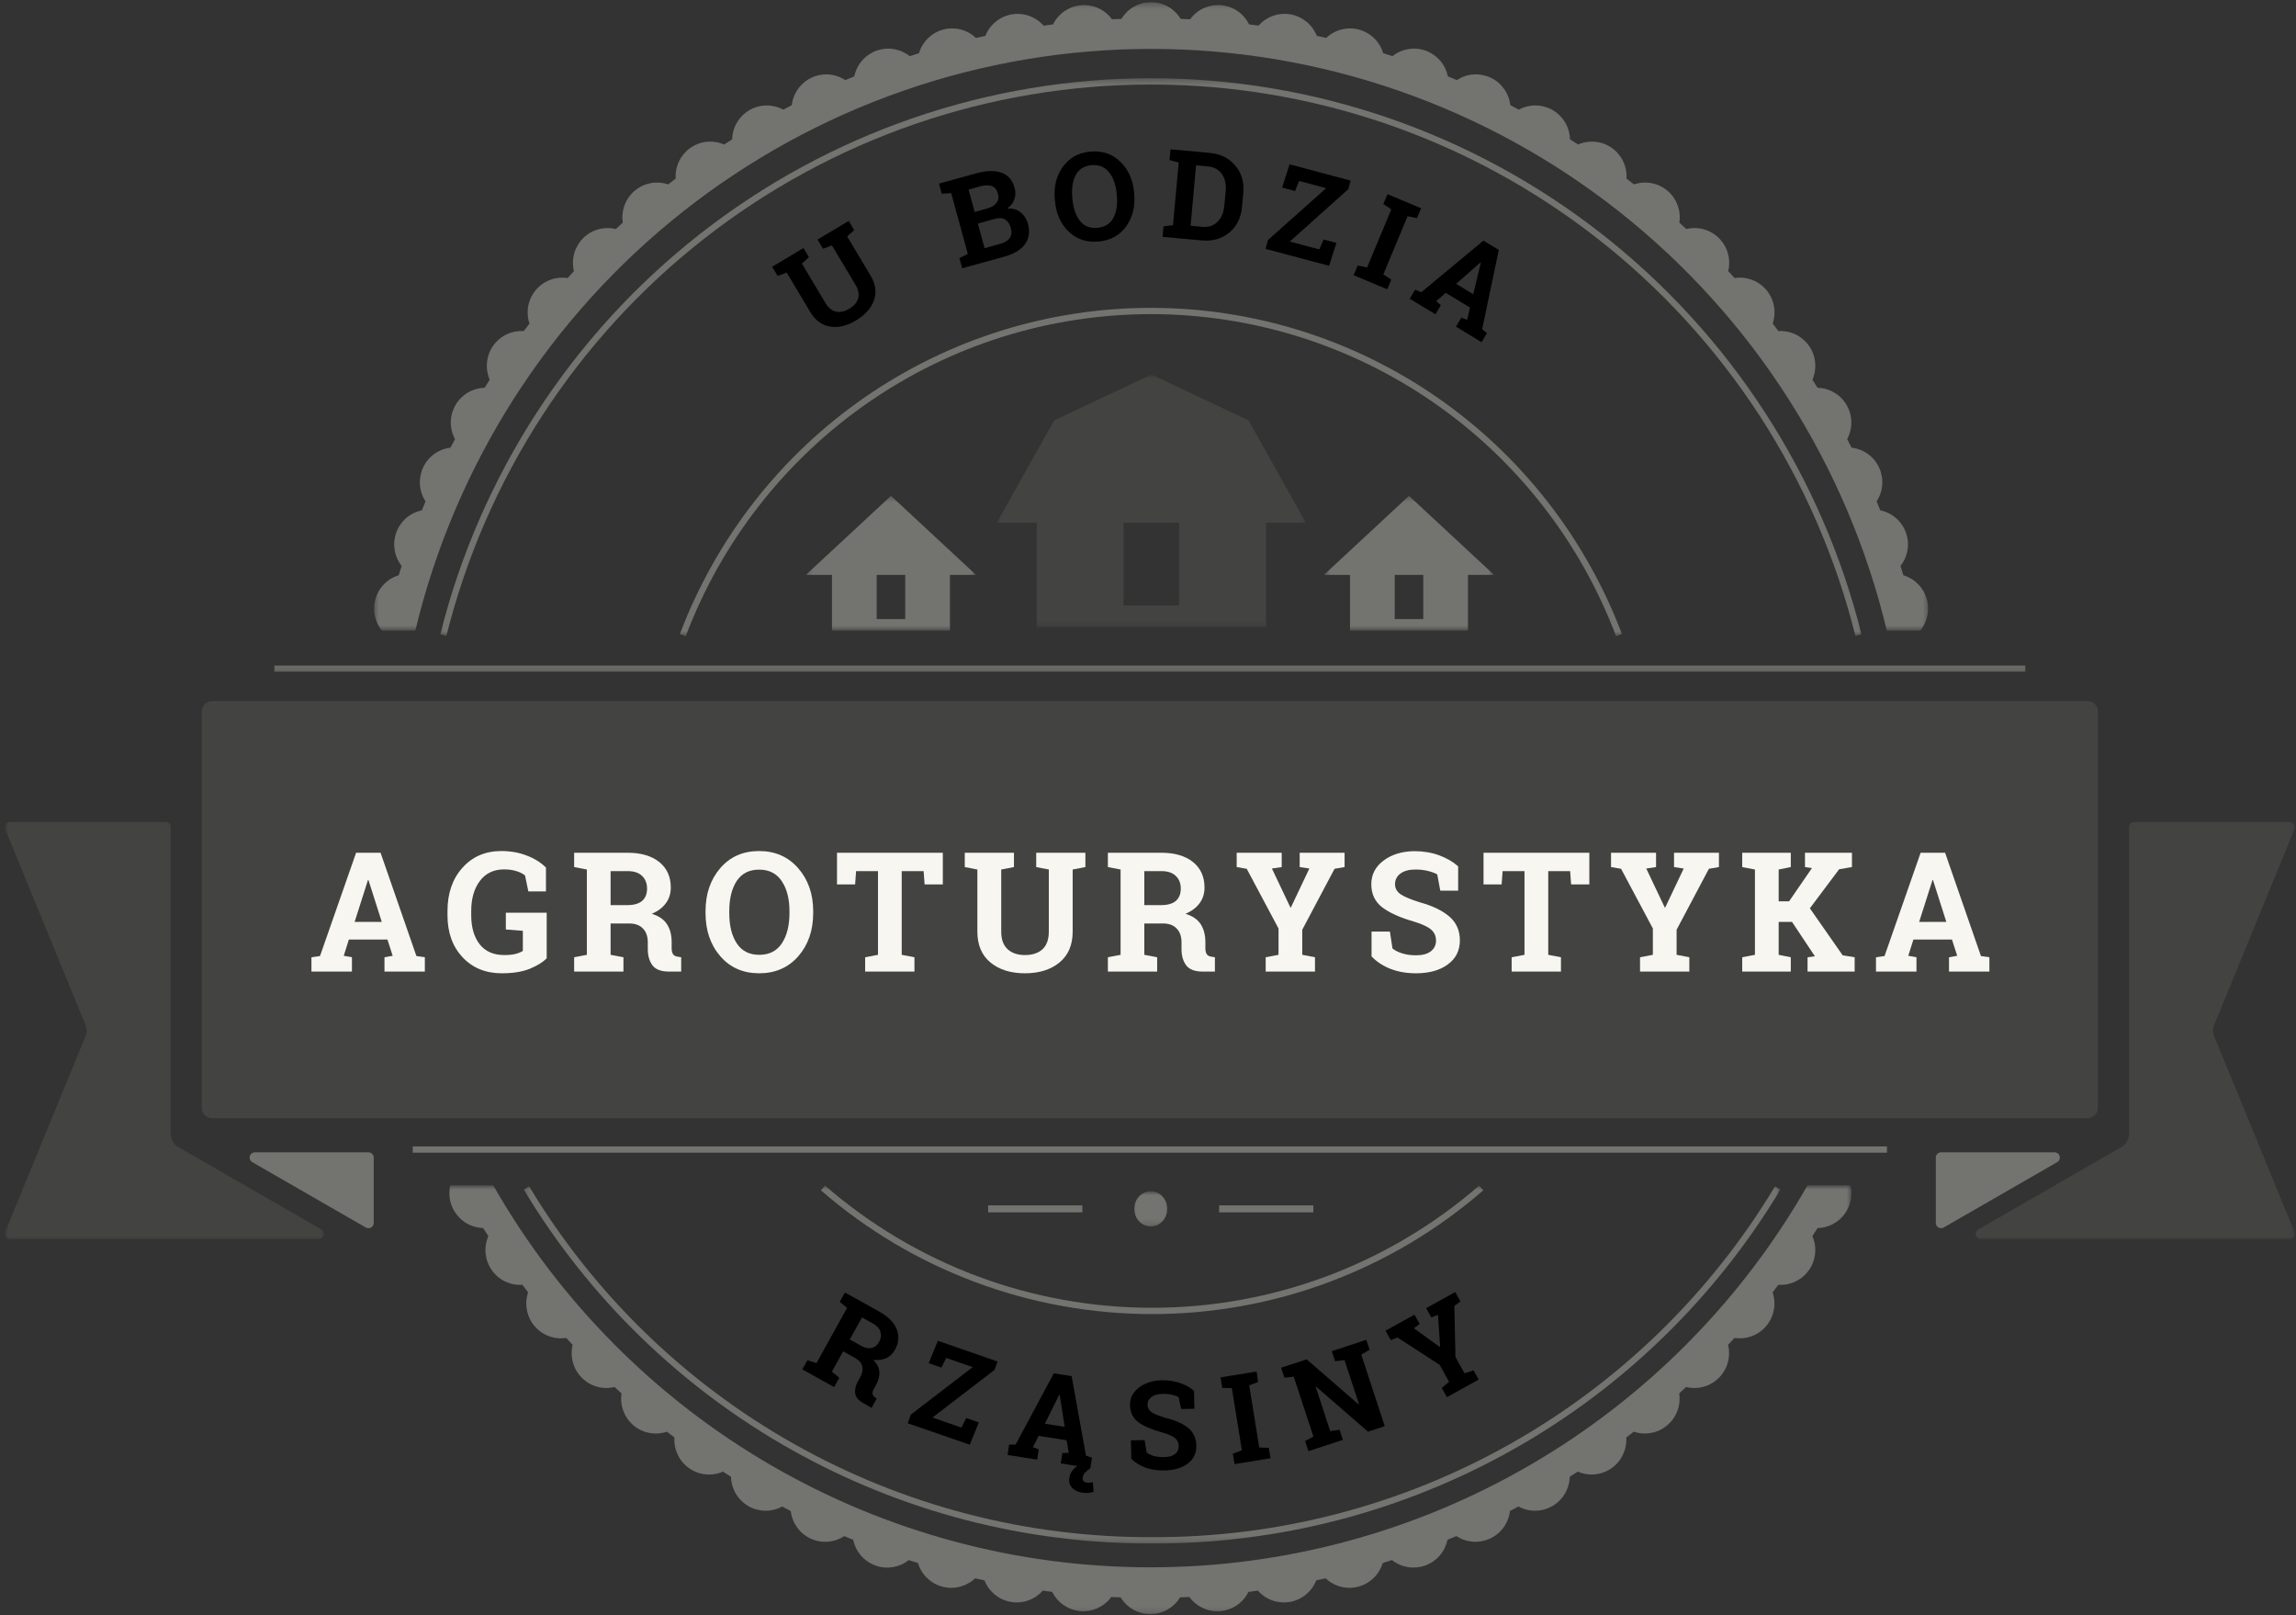 <svg width="391" height="275" viewBox="0 0 391 275" fill="none" xmlns="http://www.w3.org/2000/svg">
<rect x="0" y="0" width="391" height="275" fill="#333333" stroke="none"/>
<g clip-path="url(#clip0_254_228)">
<path fill-rule="evenodd" clip-rule="evenodd" d="M36.125 190.375C35.891 190.375 35.667 190.328 35.448 190.24C35.234 190.151 35.042 190.026 34.875 189.859C34.714 189.693 34.583 189.505 34.495 189.287C34.406 189.073 34.359 188.849 34.359 188.615V121.13C34.359 120.896 34.406 120.672 34.495 120.453C34.583 120.24 34.714 120.047 34.875 119.885C35.042 119.719 35.234 119.589 35.448 119.5C35.667 119.411 35.891 119.365 36.125 119.365H355.5C355.734 119.365 355.958 119.411 356.177 119.5C356.391 119.594 356.583 119.719 356.75 119.885C356.911 120.047 357.042 120.24 357.13 120.453C357.219 120.672 357.266 120.896 357.266 121.13V188.615C357.266 188.849 357.219 189.073 357.13 189.287C357.042 189.505 356.911 189.693 356.75 189.859C356.583 190.021 356.391 190.151 356.177 190.24C355.958 190.328 355.734 190.375 355.5 190.375H36.125Z" fill="#434341"/>
<mask id="mask0_254_228" style="mask-type:luminance" maskUnits="userSpaceOnUse" x="46" y="113" width="300" height="2">
<path d="M46 113.125H346V114.667H46V113.125Z" fill="white"/>
</mask>
<g mask="url(#mask0_254_228)">
<path d="M46.729 113.292H344.896V114.354H46.729V113.292Z" fill="#737370"/>
</g>
<path d="M70.286 195.177H321.344V196.24H70.286V195.177Z" fill="#737370"/>
<mask id="mask1_254_228" style="mask-type:luminance" maskUnits="userSpaceOnUse" x="335" y="138" width="56" height="74">
<path d="M335.333 138.667H390.813V211.125H335.333V138.667Z" fill="white"/>
</mask>
<g mask="url(#mask1_254_228)">
<path fill-rule="evenodd" clip-rule="evenodd" d="M361.01 195.427L336.901 209.312C336.729 209.411 336.604 209.552 336.526 209.74C336.453 209.922 336.438 210.109 336.49 210.302C336.542 210.495 336.646 210.651 336.807 210.776C336.964 210.896 337.141 210.958 337.344 210.958H389.927C390.073 210.958 390.214 210.922 390.344 210.854C390.474 210.781 390.578 210.687 390.661 210.568C390.745 210.443 390.792 210.312 390.807 210.161C390.823 210.016 390.802 209.875 390.745 209.74L377.083 176.453C376.807 175.786 376.807 175.12 377.083 174.453L390.745 141.167C390.802 141.026 390.823 140.885 390.807 140.74C390.792 140.594 390.745 140.458 390.661 140.339C390.578 140.219 390.474 140.12 390.344 140.052C390.214 139.984 390.078 139.948 389.927 139.948H363.443C363.203 139.948 362.995 140.036 362.823 140.208C362.651 140.38 362.563 140.589 362.563 140.828V193.021C362.563 193.536 362.422 194.016 362.141 194.453C361.859 194.885 361.484 195.214 361.01 195.427Z" fill="#434341"/>
</g>
<mask id="mask2_254_228" style="mask-type:luminance" maskUnits="userSpaceOnUse" x="0" y="138" width="56" height="74">
<path d="M0.812 138.667H55.333V211.125H0.812V138.667Z" fill="white"/>
</mask>
<g mask="url(#mask2_254_228)">
<path fill-rule="evenodd" clip-rule="evenodd" d="M28.182 139.948H1.698C1.385 139.943 1.141 140.073 0.969 140.339C0.786 140.599 0.76 140.875 0.885 141.167L14.547 174.453C14.823 175.12 14.823 175.786 14.547 176.453L0.88 209.74C0.76 210.031 0.786 210.307 0.964 210.562C1.135 210.828 1.38 210.958 1.698 210.958H54.286C54.484 210.958 54.667 210.896 54.823 210.776C54.984 210.651 55.089 210.495 55.141 210.302C55.193 210.109 55.177 209.922 55.104 209.74C55.026 209.552 54.901 209.411 54.729 209.312L30.615 195.427C30.141 195.208 29.766 194.885 29.484 194.448C29.208 194.016 29.068 193.536 29.068 193.021V140.828C29.068 140.589 28.979 140.38 28.807 140.208C28.635 140.036 28.427 139.948 28.182 139.948Z" fill="#434341"/>
</g>
<path fill-rule="evenodd" clip-rule="evenodd" d="M331.005 208.979L350.333 197.854C350.51 197.75 350.635 197.609 350.714 197.422C350.792 197.234 350.802 197.042 350.75 196.844C350.698 196.651 350.594 196.49 350.432 196.365C350.271 196.245 350.089 196.182 349.885 196.182H330.557C330.313 196.182 330.099 196.271 329.927 196.443C329.75 196.62 329.661 196.828 329.661 197.078V208.208C329.661 208.365 329.703 208.516 329.781 208.651C329.865 208.792 329.974 208.901 330.109 208.979C330.25 209.063 330.401 209.099 330.557 209.099C330.719 209.099 330.87 209.063 331.005 208.979ZM42.964 197.854L62.297 208.984C62.432 209.063 62.583 209.104 62.745 209.104C62.901 209.104 63.052 209.063 63.193 208.984C63.328 208.906 63.438 208.797 63.521 208.656C63.599 208.516 63.641 208.37 63.641 208.208V197.078C63.641 196.828 63.552 196.62 63.375 196.443C63.203 196.271 62.99 196.182 62.745 196.182H43.411C43.208 196.182 43.026 196.245 42.865 196.37C42.703 196.49 42.599 196.651 42.547 196.844C42.495 197.042 42.505 197.234 42.583 197.422C42.661 197.609 42.786 197.75 42.964 197.854Z" fill="#737370"/>
<mask id="mask3_254_228" style="mask-type:luminance" maskUnits="userSpaceOnUse" x="63" y="0" width="266" height="108">
<path d="M63.521 0.359H328.521V107.359H63.521V0.359Z" fill="white"/>
</mask>
<g mask="url(#mask3_254_228)">
<path fill-rule="evenodd" clip-rule="evenodd" d="M327.01 107.359C327.318 106.984 327.573 106.573 327.781 106.135C327.99 105.693 328.141 105.234 328.234 104.755C328.328 104.276 328.365 103.797 328.339 103.307C328.318 102.823 328.234 102.344 328.089 101.88C327.948 101.412 327.755 100.969 327.5 100.552C327.25 100.135 326.953 99.755 326.609 99.412C326.266 99.068 325.885 98.771 325.469 98.521C325.052 98.271 324.609 98.073 324.141 97.932C323.979 97.406 323.813 96.88 323.646 96.354C323.958 95.958 324.214 95.531 324.417 95.068C324.62 94.604 324.766 94.125 324.844 93.625C324.927 93.125 324.943 92.625 324.896 92.12C324.849 91.62 324.734 91.13 324.563 90.656C324.391 90.177 324.161 89.734 323.875 89.318C323.589 88.901 323.255 88.526 322.875 88.198C322.495 87.87 322.078 87.589 321.625 87.37C321.172 87.146 320.698 86.984 320.203 86.88C320 86.37 319.792 85.854 319.583 85.349C319.859 84.927 320.078 84.474 320.24 83.995C320.401 83.521 320.5 83.026 320.536 82.526C320.573 82.021 320.547 81.521 320.453 81.021C320.359 80.526 320.208 80.047 319.995 79.594C319.781 79.135 319.516 78.708 319.193 78.323C318.875 77.932 318.51 77.589 318.099 77.297C317.693 77 317.255 76.76 316.781 76.578C316.313 76.396 315.828 76.276 315.328 76.219C315.078 75.729 314.818 75.245 314.563 74.76C314.682 74.542 314.786 74.312 314.88 74.078C314.969 73.839 315.047 73.599 315.104 73.354C315.167 73.109 315.208 72.865 315.24 72.609C315.266 72.359 315.281 72.109 315.276 71.859C315.271 71.604 315.255 71.354 315.219 71.104C315.182 70.854 315.13 70.609 315.063 70.365C314.995 70.12 314.917 69.885 314.818 69.651C314.719 69.417 314.609 69.193 314.484 68.974C314.359 68.755 314.219 68.547 314.063 68.344C313.911 68.146 313.75 67.953 313.573 67.776C313.396 67.599 313.208 67.427 313.01 67.276C312.813 67.12 312.604 66.974 312.385 66.849C312.172 66.719 311.948 66.604 311.719 66.505C311.484 66.401 311.25 66.318 311.01 66.25C310.766 66.177 310.521 66.125 310.271 66.089C310.026 66.047 309.776 66.026 309.521 66.021C309.234 65.557 308.948 65.099 308.651 64.646C308.75 64.412 308.839 64.177 308.906 63.932C308.979 63.688 309.031 63.443 309.073 63.193C309.109 62.943 309.13 62.693 309.141 62.438C309.146 62.188 309.135 61.932 309.109 61.682C309.089 61.432 309.047 61.182 308.99 60.938C308.932 60.693 308.859 60.448 308.771 60.214C308.682 59.974 308.578 59.745 308.464 59.521C308.344 59.297 308.214 59.083 308.068 58.875C307.927 58.667 307.766 58.474 307.599 58.286C307.427 58.099 307.245 57.922 307.057 57.761C306.865 57.599 306.661 57.448 306.448 57.307C306.24 57.172 306.021 57.047 305.792 56.938C305.563 56.828 305.333 56.734 305.094 56.656C304.854 56.578 304.609 56.511 304.365 56.464C304.115 56.417 303.865 56.386 303.615 56.37C303.365 56.349 303.109 56.349 302.859 56.37C302.536 55.938 302.208 55.511 301.88 55.083C301.964 54.844 302.026 54.604 302.078 54.354C302.125 54.104 302.161 53.854 302.177 53.604C302.198 53.349 302.198 53.099 302.182 52.844C302.167 52.594 302.135 52.344 302.089 52.094C302.042 51.844 301.984 51.599 301.906 51.359C301.828 51.12 301.734 50.88 301.625 50.651C301.516 50.427 301.396 50.203 301.26 49.99C301.12 49.776 300.974 49.573 300.813 49.38C300.646 49.188 300.474 49.005 300.286 48.833C300.104 48.661 299.906 48.5 299.703 48.354C299.495 48.208 299.281 48.078 299.057 47.958C298.833 47.839 298.604 47.734 298.37 47.646C298.135 47.557 297.891 47.484 297.646 47.427C297.401 47.37 297.151 47.323 296.901 47.297C296.651 47.271 296.401 47.266 296.146 47.271C295.896 47.276 295.641 47.297 295.396 47.339C295.036 46.938 294.667 46.547 294.307 46.156C294.365 45.906 294.411 45.661 294.438 45.406C294.469 45.156 294.479 44.901 294.474 44.651C294.469 44.396 294.448 44.146 294.411 43.896C294.375 43.641 294.323 43.396 294.255 43.151C294.188 42.906 294.104 42.667 294.005 42.438C293.906 42.203 293.797 41.974 293.667 41.755C293.542 41.536 293.401 41.328 293.245 41.13C293.089 40.927 292.922 40.74 292.745 40.557C292.568 40.38 292.38 40.214 292.177 40.057C291.979 39.901 291.771 39.761 291.552 39.636C291.333 39.505 291.109 39.391 290.875 39.292C290.641 39.193 290.406 39.109 290.161 39.042C289.917 38.974 289.672 38.922 289.422 38.886C289.172 38.849 288.922 38.828 288.667 38.823C288.417 38.818 288.161 38.833 287.911 38.859C287.661 38.891 287.411 38.932 287.167 38.995C286.776 38.63 286.385 38.261 285.99 37.901C286.026 37.651 286.052 37.401 286.057 37.146C286.063 36.891 286.052 36.641 286.026 36.391C286 36.136 285.958 35.886 285.901 35.641C285.844 35.396 285.771 35.151 285.682 34.917C285.594 34.677 285.49 34.448 285.37 34.224C285.25 34 285.12 33.786 284.974 33.578C284.828 33.37 284.672 33.177 284.5 32.99C284.328 32.802 284.146 32.63 283.953 32.464C283.76 32.302 283.557 32.151 283.344 32.016C283.13 31.88 282.911 31.755 282.682 31.651C282.453 31.542 282.219 31.448 281.979 31.37C281.74 31.292 281.495 31.229 281.25 31.182C281 31.136 280.75 31.104 280.5 31.089C280.245 31.073 279.995 31.078 279.745 31.094C279.49 31.115 279.24 31.146 278.995 31.198C278.745 31.245 278.505 31.312 278.266 31.391C277.839 31.062 277.417 30.734 276.984 30.412C277.005 30.156 277.005 29.906 276.984 29.651C276.969 29.401 276.938 29.151 276.891 28.901C276.844 28.656 276.781 28.412 276.698 28.172C276.62 27.932 276.526 27.698 276.417 27.469C276.307 27.24 276.188 27.021 276.047 26.807C275.911 26.599 275.76 26.396 275.599 26.203C275.438 26.011 275.26 25.828 275.073 25.656C274.891 25.49 274.693 25.328 274.484 25.182C274.281 25.037 274.068 24.906 273.844 24.792C273.62 24.672 273.391 24.568 273.156 24.479C272.917 24.391 272.677 24.318 272.432 24.261C272.188 24.203 271.938 24.167 271.688 24.141C271.438 24.115 271.188 24.104 270.932 24.109C270.682 24.12 270.432 24.141 270.182 24.177C269.932 24.219 269.688 24.271 269.448 24.344C269.203 24.412 268.969 24.5 268.74 24.599C268.281 24.307 267.823 24.016 267.37 23.724C267.359 23.474 267.339 23.224 267.302 22.974C267.26 22.724 267.208 22.479 267.141 22.234C267.068 21.995 266.984 21.755 266.885 21.526C266.786 21.292 266.672 21.068 266.542 20.854C266.411 20.636 266.271 20.427 266.115 20.229C265.964 20.031 265.797 19.844 265.615 19.662C265.438 19.484 265.245 19.323 265.047 19.167C264.849 19.016 264.641 18.875 264.422 18.75C264.203 18.625 263.979 18.511 263.745 18.412C263.516 18.318 263.276 18.234 263.036 18.167C262.792 18.099 262.547 18.047 262.297 18.011C262.047 17.974 261.797 17.958 261.547 17.953C261.297 17.948 261.042 17.964 260.797 17.99C260.547 18.021 260.297 18.062 260.052 18.125C259.807 18.182 259.568 18.261 259.333 18.349C259.099 18.443 258.87 18.547 258.651 18.667C258.167 18.412 257.688 18.151 257.203 17.901C257.146 17.401 257.026 16.912 256.844 16.443C256.661 15.974 256.422 15.531 256.13 15.12C255.833 14.714 255.495 14.344 255.104 14.021C254.719 13.698 254.297 13.432 253.839 13.219C253.38 13.005 252.906 12.854 252.411 12.761C251.917 12.667 251.417 12.641 250.917 12.677C250.411 12.714 249.922 12.812 249.448 12.974C248.969 13.136 248.521 13.359 248.099 13.636C247.594 13.422 247.083 13.219 246.573 13.011C246.469 12.516 246.307 12.037 246.089 11.583C245.865 11.13 245.589 10.714 245.26 10.333C244.927 9.948 244.557 9.615 244.141 9.328C243.729 9.037 243.286 8.807 242.813 8.635C242.339 8.464 241.849 8.354 241.349 8.307C240.844 8.255 240.349 8.276 239.849 8.354C239.354 8.438 238.875 8.578 238.411 8.781C237.948 8.984 237.521 9.245 237.125 9.557C236.604 9.391 236.078 9.219 235.557 9.057C235.411 8.573 235.208 8.115 234.948 7.682C234.682 7.25 234.375 6.859 234.01 6.51C233.651 6.156 233.25 5.854 232.813 5.604C232.375 5.359 231.911 5.167 231.427 5.037C230.938 4.906 230.443 4.839 229.938 4.839C229.438 4.833 228.938 4.896 228.453 5.016C227.964 5.141 227.5 5.328 227.057 5.573C226.615 5.813 226.214 6.109 225.844 6.458C225.313 6.339 224.776 6.219 224.245 6.104C224.151 5.87 224.047 5.641 223.922 5.422C223.802 5.203 223.667 4.99 223.521 4.787C223.37 4.583 223.208 4.385 223.036 4.203C222.865 4.021 222.677 3.849 222.484 3.693C222.286 3.531 222.083 3.385 221.87 3.25C221.656 3.12 221.432 3 221.203 2.896C220.974 2.787 220.74 2.698 220.5 2.625C220.26 2.552 220.016 2.49 219.771 2.448C219.521 2.401 219.271 2.375 219.021 2.365C218.771 2.354 218.516 2.359 218.266 2.38C218.016 2.401 217.766 2.438 217.521 2.49C217.276 2.542 217.031 2.609 216.797 2.693C216.557 2.776 216.328 2.875 216.104 2.99C215.875 3.104 215.661 3.229 215.453 3.37C215.245 3.51 215.042 3.667 214.854 3.833C214.667 4 214.49 4.177 214.323 4.365C213.786 4.292 213.255 4.219 212.714 4.151C212.604 3.927 212.474 3.708 212.339 3.495C212.198 3.287 212.042 3.083 211.88 2.896C211.714 2.703 211.536 2.526 211.349 2.354C211.156 2.188 210.958 2.031 210.75 1.891C210.542 1.75 210.328 1.62 210.104 1.505C209.875 1.391 209.646 1.292 209.406 1.208C209.172 1.12 208.927 1.052 208.682 1C208.438 0.943 208.188 0.906 207.938 0.885C207.682 0.865 207.432 0.859 207.182 0.87C206.927 0.88 206.677 0.906 206.432 0.948C206.182 0.99 205.938 1.047 205.698 1.125C205.453 1.198 205.219 1.286 204.99 1.391C204.76 1.495 204.536 1.615 204.323 1.75C204.109 1.88 203.906 2.026 203.708 2.188C203.516 2.349 203.328 2.516 203.156 2.703C202.979 2.885 202.818 3.078 202.672 3.281C202.135 3.255 201.599 3.24 201.068 3.219C200.938 3.005 200.792 2.797 200.635 2.599C200.474 2.401 200.307 2.214 200.125 2.037C199.943 1.859 199.75 1.693 199.552 1.542C199.349 1.391 199.135 1.25 198.917 1.13C198.698 1.005 198.469 0.896 198.234 0.797C198 0.703 197.76 0.625 197.516 0.557C197.271 0.495 197.026 0.448 196.771 0.411C196.521 0.38 196.271 0.365 196.021 0.365C195.766 0.365 195.516 0.38 195.266 0.411C195.01 0.448 194.766 0.495 194.521 0.557C194.276 0.625 194.036 0.703 193.802 0.797C193.568 0.896 193.344 1.005 193.12 1.13C192.901 1.25 192.688 1.391 192.49 1.542C192.286 1.693 192.094 1.859 191.911 2.037C191.729 2.214 191.563 2.401 191.401 2.599C191.245 2.797 191.099 3.005 190.969 3.219C190.438 3.24 189.901 3.255 189.37 3.281C189.219 3.078 189.057 2.885 188.88 2.703C188.708 2.521 188.526 2.349 188.328 2.188C188.13 2.031 187.927 1.88 187.714 1.75C187.5 1.615 187.276 1.5 187.047 1.396C186.818 1.292 186.583 1.198 186.344 1.125C186.099 1.052 185.854 0.995 185.609 0.953C185.359 0.906 185.109 0.88 184.859 0.87C184.604 0.859 184.354 0.865 184.104 0.885C183.849 0.911 183.604 0.948 183.354 1C183.109 1.057 182.87 1.125 182.63 1.208C182.396 1.292 182.161 1.396 181.938 1.51C181.714 1.625 181.495 1.75 181.286 1.896C181.078 2.037 180.88 2.193 180.693 2.359C180.505 2.526 180.328 2.708 180.161 2.896C179.995 3.089 179.844 3.287 179.703 3.5C179.563 3.708 179.438 3.927 179.328 4.156C178.786 4.219 178.255 4.297 177.719 4.37C177.552 4.177 177.375 4 177.188 3.833C177 3.667 176.797 3.516 176.589 3.375C176.38 3.234 176.167 3.104 175.943 2.995C175.714 2.88 175.484 2.781 175.25 2.698C175.01 2.615 174.771 2.547 174.521 2.495C174.276 2.438 174.031 2.401 173.776 2.38C173.526 2.359 173.276 2.359 173.026 2.37C172.776 2.38 172.526 2.406 172.276 2.453C172.031 2.495 171.786 2.552 171.547 2.63C171.307 2.703 171.073 2.792 170.844 2.896C170.615 3 170.391 3.12 170.177 3.255C169.964 3.385 169.76 3.531 169.568 3.693C169.37 3.854 169.188 4.026 169.016 4.208C168.839 4.391 168.677 4.583 168.531 4.787C168.38 4.99 168.25 5.203 168.125 5.422C168.005 5.646 167.896 5.87 167.807 6.109C167.271 6.224 166.734 6.333 166.203 6.458C165.833 6.109 165.432 5.813 164.99 5.568C164.547 5.328 164.083 5.141 163.599 5.016C163.109 4.891 162.615 4.833 162.109 4.833C161.604 4.839 161.109 4.906 160.625 5.037C160.135 5.167 159.672 5.354 159.234 5.604C158.797 5.854 158.396 6.156 158.036 6.51C157.677 6.859 157.365 7.255 157.104 7.682C156.839 8.115 156.641 8.573 156.495 9.057C155.969 9.224 155.448 9.396 154.922 9.563C154.526 9.245 154.099 8.99 153.635 8.781C153.177 8.578 152.698 8.438 152.198 8.354C151.703 8.276 151.203 8.26 150.703 8.307C150.198 8.354 149.714 8.464 149.24 8.635C148.766 8.807 148.323 9.042 147.906 9.328C147.49 9.615 147.12 9.948 146.792 10.333C146.458 10.714 146.182 11.13 145.964 11.589C145.74 12.042 145.578 12.516 145.479 13.011C144.969 13.219 144.453 13.427 143.948 13.636C143.526 13.359 143.078 13.141 142.599 12.974C142.125 12.812 141.635 12.714 141.13 12.677C140.63 12.641 140.13 12.672 139.635 12.761C139.141 12.854 138.667 13.005 138.208 13.219C137.75 13.432 137.328 13.703 136.943 14.026C136.552 14.349 136.214 14.714 135.917 15.125C135.625 15.531 135.385 15.974 135.203 16.443C135.021 16.917 134.901 17.401 134.844 17.906C134.359 18.156 133.88 18.417 133.396 18.672C133.177 18.552 132.948 18.443 132.714 18.354C132.479 18.261 132.24 18.188 131.995 18.125C131.75 18.068 131.5 18.021 131.25 17.99C131 17.964 130.75 17.948 130.5 17.953C130.25 17.958 130 17.974 129.75 18.011C129.5 18.047 129.255 18.099 129.01 18.167C128.771 18.234 128.531 18.312 128.302 18.412C128.068 18.511 127.844 18.62 127.625 18.75C127.406 18.875 127.198 19.016 127 19.167C126.797 19.323 126.609 19.484 126.432 19.662C126.25 19.844 126.083 20.031 125.927 20.229C125.776 20.427 125.63 20.636 125.505 20.854C125.375 21.068 125.26 21.292 125.161 21.526C125.062 21.755 124.979 21.995 124.906 22.24C124.839 22.479 124.786 22.724 124.745 22.974C124.708 23.224 124.687 23.474 124.682 23.729C124.224 24.016 123.766 24.312 123.307 24.604C123.078 24.5 122.844 24.417 122.599 24.344C122.359 24.276 122.115 24.219 121.865 24.182C121.615 24.141 121.365 24.12 121.115 24.109C120.859 24.104 120.609 24.115 120.359 24.141C120.109 24.162 119.859 24.203 119.615 24.261C119.37 24.318 119.13 24.391 118.891 24.479C118.656 24.568 118.427 24.672 118.203 24.787C117.979 24.906 117.766 25.037 117.557 25.182C117.354 25.328 117.156 25.484 116.969 25.656C116.786 25.828 116.609 26.011 116.448 26.203C116.286 26.396 116.135 26.599 115.995 26.807C115.859 27.021 115.74 27.24 115.63 27.469C115.521 27.698 115.427 27.932 115.349 28.172C115.266 28.412 115.203 28.656 115.156 28.906C115.109 29.151 115.078 29.401 115.062 29.656C115.047 29.906 115.047 30.162 115.062 30.412C114.635 30.74 114.208 31.062 113.781 31.396C113.542 31.312 113.302 31.245 113.052 31.198C112.807 31.146 112.557 31.115 112.302 31.094C112.052 31.078 111.802 31.078 111.547 31.089C111.297 31.104 111.047 31.136 110.797 31.182C110.552 31.229 110.307 31.292 110.068 31.37C109.828 31.448 109.594 31.542 109.365 31.651C109.135 31.761 108.917 31.88 108.703 32.016C108.49 32.156 108.286 32.302 108.094 32.469C107.901 32.63 107.719 32.807 107.547 32.99C107.38 33.177 107.219 33.375 107.073 33.578C106.927 33.786 106.797 34 106.677 34.224C106.557 34.448 106.458 34.682 106.365 34.917C106.276 35.156 106.203 35.396 106.146 35.641C106.089 35.891 106.047 36.136 106.021 36.391C105.995 36.641 105.984 36.896 105.99 37.146C106 37.401 106.021 37.651 106.057 37.901C105.661 38.261 105.271 38.63 104.88 38.995C104.635 38.932 104.385 38.891 104.135 38.859C103.885 38.833 103.635 38.818 103.38 38.823C103.125 38.828 102.875 38.849 102.625 38.886C102.375 38.922 102.13 38.974 101.885 39.042C101.641 39.109 101.406 39.193 101.172 39.292C100.937 39.391 100.714 39.505 100.495 39.63C100.276 39.761 100.068 39.901 99.87 40.057C99.667 40.208 99.479 40.375 99.297 40.557C99.12 40.734 98.953 40.927 98.802 41.125C98.646 41.328 98.505 41.536 98.375 41.755C98.25 41.974 98.135 42.203 98.036 42.432C97.938 42.667 97.854 42.906 97.786 43.151C97.719 43.396 97.667 43.641 97.63 43.896C97.594 44.146 97.578 44.396 97.573 44.651C97.568 44.906 97.578 45.156 97.609 45.406C97.635 45.661 97.682 45.911 97.745 46.156C97.38 46.547 97.01 46.938 96.656 47.339C96.406 47.297 96.151 47.276 95.901 47.271C95.651 47.266 95.396 47.276 95.146 47.302C94.896 47.328 94.646 47.37 94.401 47.427C94.156 47.484 93.917 47.557 93.677 47.651C93.443 47.74 93.213 47.844 92.99 47.958C92.771 48.078 92.552 48.214 92.349 48.359C92.141 48.505 91.948 48.661 91.76 48.833C91.573 49.005 91.401 49.188 91.24 49.386C91.078 49.578 90.927 49.781 90.792 49.995C90.656 50.208 90.531 50.427 90.427 50.656C90.318 50.886 90.224 51.12 90.146 51.359C90.068 51.599 90.005 51.844 89.958 52.094C89.911 52.344 89.88 52.594 89.865 52.844C89.854 53.099 89.854 53.349 89.87 53.604C89.891 53.854 89.922 54.104 89.969 54.354C90.021 54.604 90.083 54.849 90.167 55.089C89.838 55.511 89.51 55.938 89.188 56.37C88.938 56.354 88.682 56.354 88.432 56.37C88.182 56.386 87.932 56.417 87.682 56.464C87.438 56.511 87.193 56.573 86.953 56.656C86.713 56.734 86.484 56.828 86.255 56.938C86.026 57.047 85.807 57.172 85.594 57.307C85.385 57.443 85.182 57.594 84.99 57.761C84.797 57.922 84.62 58.099 84.448 58.281C84.276 58.469 84.12 58.667 83.974 58.875C83.828 59.083 83.698 59.297 83.583 59.521C83.463 59.745 83.365 59.974 83.276 60.214C83.188 60.448 83.115 60.688 83.057 60.938C83 61.182 82.958 61.432 82.932 61.682C82.906 61.932 82.901 62.188 82.906 62.438C82.911 62.693 82.938 62.943 82.974 63.193C83.016 63.443 83.068 63.688 83.141 63.932C83.208 64.177 83.297 64.412 83.396 64.646C83.104 65.099 82.812 65.562 82.526 66.021C82.276 66.026 82.026 66.047 81.776 66.083C81.526 66.125 81.281 66.177 81.042 66.245C80.797 66.318 80.562 66.401 80.328 66.5C80.099 66.604 79.875 66.714 79.661 66.844C79.443 66.974 79.234 67.115 79.036 67.271C78.838 67.427 78.651 67.594 78.474 67.771C78.297 67.953 78.13 68.141 77.979 68.344C77.828 68.542 77.688 68.755 77.562 68.974C77.438 69.193 77.323 69.417 77.229 69.651C77.13 69.88 77.047 70.12 76.979 70.365C76.911 70.609 76.865 70.854 76.828 71.104C76.792 71.354 76.771 71.604 76.771 71.859C76.766 72.109 76.776 72.359 76.807 72.609C76.838 72.865 76.88 73.109 76.943 73.354C77 73.599 77.078 73.839 77.167 74.078C77.26 74.312 77.365 74.542 77.484 74.76C77.229 75.245 76.969 75.729 76.719 76.219C76.219 76.276 75.734 76.396 75.266 76.578C74.797 76.76 74.354 77 73.948 77.292C73.536 77.589 73.172 77.932 72.854 78.323C72.531 78.708 72.266 79.135 72.052 79.589C71.838 80.047 71.688 80.526 71.594 81.021C71.505 81.521 71.474 82.021 71.51 82.526C71.547 83.026 71.646 83.521 71.807 83.995C71.969 84.474 72.193 84.927 72.469 85.349C72.255 85.859 72.052 86.37 71.844 86.88C71.349 86.984 70.875 87.146 70.422 87.37C69.974 87.589 69.557 87.865 69.172 88.198C68.792 88.526 68.458 88.901 68.172 89.318C67.885 89.734 67.656 90.177 67.484 90.651C67.312 91.13 67.203 91.62 67.151 92.12C67.104 92.625 67.125 93.125 67.203 93.625C67.281 94.125 67.427 94.604 67.63 95.068C67.833 95.531 68.088 95.958 68.401 96.354C68.24 96.88 68.062 97.406 67.906 97.932C67.438 98.073 67 98.266 66.578 98.516C66.161 98.766 65.781 99.062 65.438 99.406C65.094 99.75 64.797 100.135 64.547 100.552C64.297 100.969 64.099 101.412 63.958 101.875C63.818 102.344 63.734 102.823 63.708 103.307C63.682 103.792 63.719 104.276 63.812 104.755C63.906 105.234 64.057 105.693 64.266 106.135C64.474 106.573 64.729 106.984 65.036 107.359H70.729C71.568 103.865 72.547 100.406 73.677 96.995C74.802 93.578 76.068 90.219 77.474 86.906C78.88 83.599 80.422 80.354 82.099 77.177C83.771 73.995 85.578 70.891 87.51 67.865C89.448 64.833 91.505 61.891 93.682 59.036C95.859 56.182 98.156 53.422 100.562 50.755C102.974 48.094 105.49 45.531 108.109 43.078C110.729 40.625 113.448 38.286 116.266 36.057C119.083 33.833 121.984 31.729 124.979 29.745C127.969 27.766 131.036 25.906 134.182 24.182C137.328 22.458 140.542 20.865 143.818 19.406C147.094 17.953 150.427 16.636 153.818 15.458C157.203 14.276 160.635 13.245 164.109 12.354C167.583 11.464 171.089 10.719 174.625 10.12C178.156 9.526 181.714 9.073 185.286 8.776C188.859 8.474 192.438 8.328 196.021 8.328C199.609 8.328 203.188 8.474 206.76 8.776C210.333 9.073 213.885 9.526 217.422 10.12C220.958 10.719 224.464 11.464 227.938 12.354C231.411 13.245 234.839 14.276 238.229 15.458C241.615 16.636 244.948 17.953 248.229 19.406C251.505 20.865 254.719 22.458 257.865 24.182C261.01 25.906 264.078 27.766 267.068 29.745C270.057 31.729 272.964 33.833 275.781 36.057C278.594 38.286 281.313 40.625 283.938 43.078C286.557 45.531 289.073 48.094 291.479 50.755C293.891 53.422 296.182 56.182 298.365 59.036C300.542 61.891 302.599 64.833 304.531 67.865C306.469 70.891 308.271 73.995 309.948 77.177C311.625 80.354 313.167 83.599 314.573 86.906C315.979 90.219 317.245 93.578 318.37 96.995C319.495 100.406 320.479 103.865 321.318 107.359H327.01Z" fill="#737370"/>
</g>
<mask id="mask4_254_228" style="mask-type:luminance" maskUnits="userSpaceOnUse" x="74" y="13" width="244" height="96">
<path d="M74.495 13.318H317.495V108.318H74.495V13.318Z" fill="white"/>
</mask>
<g mask="url(#mask4_254_228)">
<path d="M275.214 108.318C274.458 106.318 273.625 104.344 272.719 102.406C271.813 100.469 270.839 98.568 269.786 96.703C268.74 94.839 267.62 93.021 266.438 91.24C265.25 89.464 264 87.729 262.682 86.047C261.365 84.359 259.99 82.729 258.547 81.146C257.109 79.568 255.615 78.047 254.063 76.578C252.505 75.109 250.901 73.703 249.24 72.359C247.578 71.016 245.87 69.734 244.115 68.521C242.359 67.302 240.563 66.156 238.719 65.078C236.875 64 234.995 62.99 233.078 62.052C231.161 61.12 229.208 60.255 227.224 59.464C225.245 58.677 223.234 57.964 221.198 57.328C219.156 56.693 217.099 56.13 215.021 55.651C212.943 55.172 210.849 54.771 208.74 54.448C206.63 54.125 204.51 53.886 202.385 53.724C200.26 53.562 198.125 53.479 195.995 53.479C193.859 53.479 191.729 53.562 189.604 53.724C187.474 53.886 185.359 54.125 183.25 54.448C181.141 54.771 179.047 55.172 176.969 55.651C174.885 56.13 172.828 56.693 170.792 57.328C168.755 57.964 166.745 58.677 164.76 59.464C162.781 60.255 160.828 61.12 158.911 62.052C156.99 62.99 155.109 64 153.271 65.078C151.427 66.156 149.63 67.302 147.87 68.521C146.115 69.734 144.406 71.016 142.75 72.359C141.089 73.703 139.484 75.109 137.927 76.578C136.375 78.047 134.88 79.568 133.438 81.146C132 82.729 130.62 84.359 129.307 86.047C127.99 87.729 126.74 89.464 125.552 91.24C124.365 93.021 123.25 94.839 122.198 96.703C121.151 98.568 120.172 100.469 119.271 102.406C118.365 104.344 117.531 106.318 116.776 108.318L115.781 107.938C116.547 105.912 117.391 103.917 118.307 101.953C119.224 99.995 120.214 98.068 121.276 96.182C122.333 94.292 123.469 92.448 124.667 90.646C125.87 88.844 127.135 87.089 128.469 85.385C129.802 83.677 131.198 82.026 132.651 80.427C134.109 78.828 135.625 77.287 137.198 75.797C138.771 74.312 140.401 72.891 142.078 71.526C143.76 70.167 145.49 68.87 147.266 67.641C149.047 66.406 150.865 65.245 152.734 64.156C154.599 63.062 156.5 62.042 158.443 61.094C160.385 60.146 162.359 59.271 164.37 58.469C166.38 57.672 168.411 56.953 170.474 56.307C172.536 55.661 174.62 55.094 176.729 54.609C178.833 54.125 180.953 53.719 183.089 53.391C185.224 53.062 187.37 52.818 189.521 52.656C191.677 52.495 193.833 52.411 195.995 52.411C198.156 52.411 200.313 52.495 202.464 52.656C204.62 52.818 206.766 53.062 208.901 53.391C211.036 53.719 213.156 54.125 215.26 54.609C217.365 55.094 219.448 55.661 221.51 56.307C223.573 56.953 225.609 57.672 227.62 58.469C229.625 59.271 231.604 60.146 233.542 61.094C235.484 62.042 237.391 63.062 239.255 64.156C241.12 65.245 242.943 66.406 244.719 67.641C246.5 68.87 248.229 70.167 249.911 71.526C251.589 72.891 253.219 74.312 254.792 75.797C256.365 77.287 257.88 78.828 259.333 80.427C260.792 82.026 262.188 83.677 263.521 85.385C264.854 87.089 266.12 88.844 267.323 90.646C268.521 92.448 269.651 94.292 270.714 96.182C271.776 98.068 272.766 99.995 273.682 101.953C274.599 103.917 275.443 105.912 276.208 107.938L275.214 108.318ZM315.969 108.255C315.135 104.932 314.172 101.651 313.068 98.406C311.964 95.162 310.729 91.969 309.359 88.828C307.995 85.688 306.5 82.609 304.875 79.594C303.255 76.578 301.516 73.635 299.651 70.76C297.786 67.891 295.807 65.104 293.708 62.396C291.615 59.688 289.411 57.073 287.104 54.547C284.792 52.026 282.38 49.599 279.87 47.276C277.359 44.953 274.76 42.74 272.063 40.63C269.37 38.521 266.594 36.531 263.74 34.656C260.88 32.776 257.948 31.021 254.948 29.391C251.943 27.755 248.88 26.25 245.75 24.87C242.625 23.495 239.443 22.245 236.214 21.13C232.984 20.016 229.714 19.042 226.401 18.198C223.094 17.354 219.75 16.651 216.38 16.089C213.016 15.521 209.625 15.099 206.224 14.812C202.818 14.531 199.406 14.391 195.995 14.391C192.578 14.391 189.167 14.531 185.766 14.812C182.359 15.099 178.974 15.521 175.604 16.089C172.234 16.651 168.896 17.354 165.583 18.198C162.271 19.042 159 20.016 155.771 21.13C152.542 22.245 149.365 23.495 146.234 24.87C143.109 26.25 140.042 27.755 137.042 29.391C134.036 31.021 131.104 32.776 128.25 34.656C125.391 36.531 122.615 38.521 119.922 40.63C117.229 42.74 114.625 44.953 112.115 47.276C109.604 49.599 107.193 52.026 104.88 54.547C102.573 57.073 100.37 59.688 98.276 62.396C96.182 65.104 94.203 67.891 92.339 70.76C90.474 73.635 88.729 76.578 87.109 79.594C85.484 82.609 83.995 85.688 82.625 88.828C81.26 91.969 80.021 95.162 78.922 98.406C77.818 101.651 76.849 104.932 76.016 108.255L74.979 108C75.818 104.646 76.797 101.333 77.906 98.062C79.021 94.792 80.266 91.573 81.646 88.406C83.026 85.24 84.531 82.13 86.167 79.089C87.802 76.047 89.557 73.078 91.443 70.182C93.323 67.287 95.318 64.469 97.432 61.74C99.542 59.011 101.766 56.37 104.094 53.823C106.427 51.281 108.854 48.833 111.391 46.49C113.922 44.146 116.547 41.911 119.26 39.786C121.979 37.661 124.781 35.651 127.661 33.761C130.547 31.865 133.5 30.094 136.531 28.448C139.557 26.802 142.651 25.281 145.802 23.891C148.958 22.5 152.167 21.245 155.422 20.12C158.682 18.995 161.979 18.011 165.318 17.156C168.661 16.307 172.026 15.599 175.427 15.031C178.823 14.458 182.24 14.031 185.677 13.745C189.109 13.458 192.547 13.318 195.995 13.318C199.438 13.318 202.88 13.458 206.313 13.745C209.745 14.031 213.161 14.458 216.557 15.031C219.958 15.599 223.328 16.307 226.667 17.156C230.005 18.011 233.302 18.995 236.563 20.12C239.823 21.245 243.026 22.5 246.182 23.891C249.333 25.281 252.427 26.802 255.458 28.448C258.484 30.094 261.443 31.865 264.323 33.761C267.208 35.651 270.005 37.661 272.724 39.786C275.438 41.911 278.063 44.146 280.599 46.49C283.13 48.833 285.563 51.281 287.891 53.823C290.224 56.37 292.443 59.011 294.557 61.74C296.667 64.469 298.667 67.287 300.547 70.182C302.427 73.078 304.182 76.047 305.818 79.089C307.453 82.13 308.964 85.24 310.339 88.406C311.719 91.573 312.964 94.792 314.078 98.062C315.193 101.333 316.167 104.646 317.005 108L315.969 108.255Z" fill="#737370"/>
</g>
<path d="M136.826 42.223L137.764 43.785L136.556 44.868L140.556 51.556C141.056 52.405 141.66 52.905 142.368 53.056C143.076 53.212 143.832 53.046 144.639 52.556C145.431 52.087 145.931 51.504 146.139 50.806C146.347 50.113 146.191 49.337 145.681 48.473L141.681 41.785L140.16 42.348L139.222 40.785L144.535 37.618L145.472 39.181L144.264 40.243L148.264 46.931C149.123 48.379 149.311 49.78 148.826 51.139C148.337 52.488 147.332 53.618 145.806 54.535C144.264 55.468 142.785 55.822 141.368 55.598C139.962 55.379 138.837 54.546 137.972 53.098L133.972 46.41L132.431 46.973L131.493 45.41L132.868 44.598L135.451 43.056L136.826 42.223Z" fill="black"/>
<path d="M166.319 29.486C167.996 29.028 169.408 29.002 170.548 29.403C171.684 29.809 172.429 30.669 172.778 31.986C172.97 32.653 172.965 33.294 172.757 33.903C172.548 34.518 172.137 35.049 171.528 35.507C172.455 35.455 173.22 35.669 173.819 36.153C174.413 36.643 174.824 37.278 175.048 38.07C175.423 39.46 175.246 40.643 174.528 41.611C173.804 42.57 172.611 43.273 170.944 43.716L163.861 45.674L163.382 43.945L164.819 43.236L161.986 32.882L160.382 32.986L159.903 31.257L161.423 30.841L166.319 29.486ZM166.528 38.07L167.673 42.257L170.34 41.507C171.101 41.299 171.637 40.976 171.944 40.528C172.262 40.085 172.33 39.528 172.153 38.861C171.955 38.153 171.637 37.663 171.194 37.382C170.746 37.106 170.158 37.065 169.423 37.257L166.528 38.07ZM165.986 36.091L168.069 35.507C168.83 35.299 169.371 34.981 169.694 34.549C170.028 34.122 170.111 33.601 169.944 32.986C169.762 32.32 169.423 31.893 168.923 31.695C168.423 31.486 167.762 31.497 166.944 31.716L164.944 32.278L165.986 36.091Z" fill="black"/>
<path d="M193.151 32.952C193.343 35.15 192.885 37.015 191.776 38.556C190.661 40.088 189.099 40.942 187.088 41.119C185.057 41.301 183.359 40.739 181.984 39.431C180.619 38.114 179.843 36.358 179.651 34.16L179.63 33.952C179.437 31.785 179.89 29.931 181.005 28.39C182.114 26.848 183.677 25.989 185.692 25.806C187.703 25.629 189.401 26.197 190.776 27.515C192.151 28.838 192.932 30.577 193.13 32.744L193.151 32.952ZM190.172 32.994C190.031 31.452 189.593 30.233 188.859 29.327C188.135 28.41 187.151 28.009 185.901 28.119C184.635 28.233 183.734 28.796 183.192 29.806C182.661 30.822 182.468 32.108 182.609 33.66L182.63 33.89C182.781 35.473 183.213 36.718 183.922 37.619C184.63 38.51 185.614 38.9 186.88 38.785C188.13 38.676 189.031 38.119 189.588 37.119C190.14 36.108 190.343 34.806 190.192 33.223L190.172 32.994Z" fill="black"/>
<path d="M206.043 26.035C207.845 26.201 209.282 26.92 210.355 28.181C211.438 29.446 211.897 30.993 211.73 32.827L211.501 35.285C211.334 37.118 210.605 38.566 209.313 39.618C208.032 40.66 206.491 41.097 204.688 40.931L197.98 40.327L198.147 38.535L199.751 38.347L200.73 27.681L199.168 27.243L199.334 25.431L200.918 25.556L206.043 26.035ZM203.688 28.139L202.751 38.431L204.73 38.618C205.798 38.717 206.668 38.431 207.334 37.764C208.001 37.097 208.386 36.181 208.501 35.014L208.73 32.535C208.84 31.368 208.626 30.405 208.084 29.639C207.543 28.863 206.735 28.425 205.668 28.326L203.688 28.139Z" fill="black"/>
<path d="M230.005 30.748L229.609 32.207L219.651 41.123L224.671 42.457L225.401 40.769L227.588 41.352L226.338 45.248L215.526 42.373L215.921 40.873L225.838 32.04L221.234 30.811L220.546 32.519L218.338 31.936L219.609 27.977L230.005 30.748Z" fill="black"/>
<path d="M235.58 34.73L236.288 33.063L242.017 35.459L241.309 37.126L239.705 36.813L235.58 46.709L236.934 47.605L236.247 49.251L230.517 46.855L231.205 45.209L232.809 45.542L236.934 35.647L235.58 34.73Z" fill="black"/>
<path d="M240.991 49.32L242.033 49.758L252.616 40.966L255.241 42.549L252.408 56.028L253.22 56.716L252.304 58.258L247.949 55.612L248.866 54.07L249.845 54.466L250.345 52.362L246.199 49.862L244.574 51.278L245.366 51.966L244.449 53.508L240.074 50.862L240.991 49.32ZM247.97 48.32L250.887 50.091L252.179 44.716L252.116 44.695L247.97 48.32Z" fill="black"/>
<mask id="mask5_254_228" style="mask-type:luminance" maskUnits="userSpaceOnUse" x="137" y="84" width="30" height="24">
<path d="M137.229 84.385H166.229V107.385H137.229V84.385Z" fill="white"/>
</mask>
<g mask="url(#mask5_254_228)">
<path fill-rule="evenodd" clip-rule="evenodd" d="M141.682 97.88H137.229L151.729 84.417L166.224 97.88H161.771V107.354H141.682V97.88ZM149.297 97.88V105.391H154.156V97.88H149.297Z" fill="#737370"/>
</g>
<mask id="mask6_254_228" style="mask-type:luminance" maskUnits="userSpaceOnUse" x="225" y="84" width="30" height="24">
<path d="M225.448 84.385H254.448V107.385H225.448V84.385Z" fill="white"/>
</mask>
<g mask="url(#mask6_254_228)">
<path fill-rule="evenodd" clip-rule="evenodd" d="M229.901 97.88H225.448L239.948 84.417L254.443 97.88H249.99V107.354H229.901V97.88ZM237.516 97.88V105.391H242.38V97.88H237.516Z" fill="#737370"/>
</g>
<mask id="mask7_254_228" style="mask-type:luminance" maskUnits="userSpaceOnUse" x="169" y="63" width="54" height="44">
<path d="M169.573 63.766H222.573V106.766H169.573V63.766Z" fill="white"/>
</mask>
<g mask="url(#mask7_254_228)">
<path fill-rule="evenodd" clip-rule="evenodd" d="M176.547 89H169.75L179.526 71.568C185.042 68.963 190.557 66.365 196.073 63.766C201.589 66.365 207.104 68.963 212.62 71.568L222.391 89H215.599V106.766H176.547V89ZM191.344 89V103.083H200.797V89H191.344Z" fill="#434341"/>
</g>
<mask id="mask8_254_228" style="mask-type:luminance" maskUnits="userSpaceOnUse" x="75" y="201" width="241" height="74">
<path d="M75.901 201.807H315.333V274.807H75.901V201.807Z" fill="white"/>
</mask>
<g mask="url(#mask8_254_228)">
<path fill-rule="evenodd" clip-rule="evenodd" d="M264.365 256.401C265.255 255.885 265.969 255.182 266.495 254.297C267.016 253.406 267.292 252.448 267.318 251.412C267.776 251.125 268.234 250.833 268.688 250.537C268.922 250.641 269.156 250.724 269.401 250.797C269.641 250.865 269.885 250.922 270.135 250.958C270.385 251 270.635 251.021 270.891 251.031C271.141 251.037 271.391 251.026 271.641 251C271.896 250.974 272.141 250.932 272.385 250.875C272.635 250.818 272.875 250.745 273.109 250.656C273.349 250.568 273.578 250.469 273.802 250.349C274.021 250.229 274.24 250.099 274.443 249.953C274.651 249.807 274.849 249.651 275.031 249.479C275.219 249.313 275.396 249.13 275.557 248.938C275.719 248.745 275.87 248.542 276.005 248.328C276.146 248.115 276.266 247.896 276.375 247.667C276.484 247.438 276.578 247.203 276.662 246.964C276.74 246.724 276.802 246.479 276.849 246.229C276.896 245.984 276.932 245.734 276.948 245.479C276.964 245.229 276.964 244.974 276.948 244.724C277.375 244.396 277.802 244.073 278.229 243.74C278.464 243.823 278.708 243.885 278.958 243.938C279.203 243.984 279.453 244.021 279.708 244.037C279.958 244.052 280.208 244.057 280.464 244.042C280.714 244.026 280.964 243.995 281.214 243.948C281.464 243.901 281.703 243.839 281.948 243.76C282.188 243.682 282.422 243.589 282.646 243.479C282.875 243.37 283.099 243.25 283.307 243.109C283.521 242.974 283.724 242.823 283.917 242.662C284.109 242.5 284.292 242.323 284.464 242.141C284.635 241.953 284.797 241.755 284.943 241.547C285.089 241.344 285.219 241.125 285.339 240.901C285.458 240.677 285.557 240.448 285.651 240.214C285.74 239.974 285.813 239.734 285.87 239.484C285.927 239.24 285.969 238.99 285.995 238.74C286.021 238.484 286.031 238.234 286.026 237.979C286.021 237.724 286 237.474 285.958 237.224C286.354 236.865 286.745 236.495 287.141 236.13C287.385 236.193 287.63 236.234 287.885 236.266C288.135 236.292 288.385 236.307 288.641 236.302C288.891 236.297 289.146 236.276 289.396 236.24C289.646 236.203 289.891 236.151 290.135 236.083C290.38 236.016 290.62 235.932 290.849 235.833C291.083 235.734 291.307 235.62 291.526 235.49C291.745 235.365 291.958 235.224 292.156 235.068C292.354 234.912 292.547 234.745 292.724 234.568C292.901 234.385 293.073 234.198 293.224 233.995C293.38 233.792 293.521 233.583 293.646 233.365C293.776 233.146 293.891 232.922 293.99 232.688C294.089 232.453 294.172 232.214 294.24 231.969C294.307 231.724 294.359 231.474 294.396 231.224C294.432 230.974 294.448 230.719 294.453 230.469C294.458 230.214 294.448 229.958 294.417 229.708C294.391 229.458 294.344 229.208 294.287 228.958C294.646 228.568 295.016 228.177 295.375 227.776C295.625 227.818 295.875 227.839 296.125 227.844C296.38 227.849 296.63 227.844 296.885 227.818C297.135 227.792 297.385 227.745 297.63 227.688C297.875 227.63 298.115 227.557 298.354 227.469C298.589 227.38 298.818 227.276 299.042 227.156C299.266 227.037 299.479 226.906 299.688 226.755C299.891 226.609 300.089 226.453 300.276 226.281C300.458 226.109 300.635 225.927 300.797 225.734C300.958 225.537 301.109 225.333 301.245 225.12C301.38 224.906 301.505 224.688 301.615 224.458C301.719 224.229 301.813 223.995 301.891 223.75C301.969 223.51 302.031 223.266 302.078 223.016C302.125 222.766 302.156 222.516 302.172 222.26C302.188 222.01 302.182 221.755 302.167 221.505C302.146 221.25 302.115 221 302.063 220.75C302.016 220.505 301.948 220.26 301.87 220.021C302.198 219.594 302.526 219.167 302.849 218.734C303.099 218.75 303.354 218.75 303.604 218.734C303.854 218.719 304.104 218.688 304.354 218.641C304.599 218.589 304.844 218.526 305.083 218.448C305.323 218.37 305.557 218.276 305.787 218.167C306.01 218.057 306.229 217.932 306.443 217.792C306.656 217.656 306.859 217.505 307.047 217.344C307.24 217.177 307.422 217.005 307.594 216.818C307.76 216.63 307.922 216.432 308.068 216.224C308.208 216.021 308.344 215.802 308.458 215.578C308.578 215.354 308.677 215.125 308.766 214.885C308.854 214.651 308.927 214.406 308.984 214.162C309.042 213.917 309.083 213.667 309.109 213.417C309.13 213.162 309.141 212.912 309.135 212.656C309.13 212.406 309.104 212.151 309.068 211.901C309.026 211.651 308.974 211.406 308.901 211.162C308.833 210.922 308.745 210.682 308.646 210.453C308.938 209.995 309.229 209.537 309.521 209.073C310.547 209.052 311.505 208.776 312.391 208.245C313.276 207.719 313.974 207.005 314.49 206.109C315.266 204.76 315.479 203.328 315.12 201.807H307.813C306.406 204.266 304.922 206.672 303.365 209.031C301.802 211.396 300.162 213.698 298.448 215.953C296.74 218.203 294.953 220.396 293.099 222.531C291.24 224.667 289.318 226.734 287.323 228.745C285.333 230.75 283.276 232.688 281.156 234.563C279.037 236.432 276.859 238.234 274.625 239.964C272.385 241.688 270.099 243.344 267.75 244.922C265.406 246.5 263.01 247.995 260.568 249.417C258.125 250.833 255.641 252.172 253.109 253.427C250.578 254.682 248.01 255.854 245.401 256.943C242.792 258.026 240.156 259.026 237.479 259.938C234.807 260.849 232.109 261.677 229.38 262.412C226.656 263.146 223.906 263.787 221.141 264.339C218.37 264.896 215.589 265.354 212.787 265.724C209.99 266.094 207.182 266.37 204.365 266.557C201.547 266.74 198.724 266.833 195.901 266.833C193.078 266.833 190.26 266.74 187.443 266.557C184.625 266.37 181.818 266.094 179.016 265.724C176.219 265.354 173.432 264.896 170.667 264.339C167.896 263.787 165.151 263.141 162.422 262.406C159.698 261.672 156.995 260.849 154.323 259.938C151.651 259.026 149.01 258.026 146.401 256.943C143.797 255.854 141.229 254.682 138.698 253.427C136.167 252.172 133.677 250.833 131.234 249.417C128.792 247.995 126.401 246.495 124.052 244.922C121.708 243.344 119.417 241.688 117.182 239.964C114.943 238.234 112.766 236.432 110.646 234.563C108.531 232.688 106.474 230.75 104.479 228.74C102.49 226.734 100.568 224.662 98.708 222.531C96.854 220.396 95.068 218.203 93.354 215.953C91.641 213.698 90.005 211.396 88.443 209.031C86.88 206.672 85.401 204.266 83.995 201.807H76.677C76.578 202.234 76.526 202.672 76.526 203.109C76.521 203.552 76.568 203.984 76.662 204.417C76.755 204.844 76.896 205.26 77.083 205.656C77.266 206.057 77.495 206.432 77.766 206.776C78.031 207.125 78.333 207.438 78.672 207.719C79.01 208 79.375 208.24 79.766 208.438C80.162 208.635 80.568 208.792 80.995 208.896C81.417 209.005 81.849 209.063 82.287 209.073C82.578 209.537 82.865 209.995 83.162 210.453C83.062 210.688 82.974 210.922 82.906 211.167C82.833 211.406 82.781 211.656 82.74 211.906C82.698 212.156 82.677 212.406 82.672 212.662C82.662 212.912 82.672 213.167 82.698 213.417C82.724 213.667 82.766 213.917 82.823 214.167C82.88 214.412 82.948 214.651 83.037 214.891C83.125 215.125 83.229 215.359 83.344 215.583C83.464 215.807 83.594 216.021 83.74 216.229C83.885 216.438 84.042 216.635 84.214 216.818C84.38 217.005 84.562 217.182 84.755 217.344C84.948 217.51 85.151 217.662 85.365 217.797C85.573 217.938 85.792 218.057 86.021 218.167C86.25 218.276 86.484 218.37 86.724 218.453C86.964 218.531 87.203 218.594 87.453 218.641C87.698 218.693 87.948 218.724 88.203 218.74C88.453 218.755 88.703 218.755 88.958 218.74C89.281 219.167 89.609 219.594 89.938 220.021C89.854 220.26 89.792 220.505 89.74 220.755C89.693 221.005 89.656 221.255 89.641 221.505C89.62 221.76 89.62 222.01 89.635 222.266C89.651 222.516 89.682 222.771 89.729 223.021C89.776 223.266 89.833 223.51 89.912 223.755C89.99 223.995 90.083 224.229 90.193 224.458C90.302 224.688 90.422 224.912 90.562 225.125C90.698 225.333 90.844 225.542 91.01 225.734C91.172 225.927 91.344 226.109 91.531 226.281C91.719 226.453 91.912 226.615 92.12 226.76C92.323 226.906 92.542 227.037 92.766 227.156C92.984 227.276 93.214 227.38 93.453 227.469C93.688 227.557 93.932 227.63 94.177 227.693C94.422 227.75 94.672 227.792 94.922 227.818C95.172 227.844 95.427 227.854 95.677 227.849C95.932 227.839 96.182 227.818 96.432 227.781C96.792 228.177 97.156 228.568 97.521 228.964C97.464 229.208 97.417 229.458 97.391 229.708C97.359 229.964 97.349 230.214 97.354 230.469C97.359 230.724 97.38 230.974 97.417 231.224C97.453 231.479 97.505 231.724 97.573 231.969C97.641 232.214 97.724 232.453 97.823 232.688C97.922 232.917 98.031 233.146 98.162 233.365C98.287 233.583 98.427 233.792 98.583 233.995C98.74 234.193 98.906 234.385 99.083 234.563C99.26 234.745 99.453 234.912 99.651 235.063C99.849 235.219 100.063 235.359 100.276 235.49C100.495 235.62 100.724 235.729 100.953 235.828C101.188 235.927 101.427 236.016 101.667 236.083C101.912 236.151 102.162 236.203 102.412 236.24C102.662 236.276 102.912 236.297 103.162 236.302C103.417 236.307 103.667 236.292 103.917 236.266C104.172 236.24 104.417 236.193 104.667 236.135C105.057 236.5 105.448 236.865 105.844 237.224C105.807 237.474 105.781 237.729 105.776 237.979C105.771 238.234 105.781 238.49 105.807 238.74C105.833 238.99 105.875 239.24 105.932 239.49C105.99 239.734 106.063 239.974 106.151 240.214C106.24 240.453 106.344 240.682 106.464 240.906C106.578 241.13 106.714 241.344 106.859 241.552C107.005 241.76 107.162 241.953 107.333 242.141C107.505 242.328 107.688 242.505 107.88 242.667C108.073 242.828 108.276 242.979 108.49 243.115C108.703 243.255 108.922 243.375 109.151 243.484C109.38 243.594 109.615 243.688 109.854 243.766C110.094 243.844 110.339 243.906 110.589 243.953C110.833 244 111.083 244.031 111.339 244.047C111.589 244.063 111.839 244.057 112.094 244.042C112.344 244.021 112.594 243.99 112.844 243.938C113.089 243.891 113.333 243.823 113.573 243.745C114 244.078 114.427 244.401 114.854 244.724C114.839 244.979 114.833 245.229 114.854 245.484C114.87 245.734 114.901 245.99 114.948 246.234C114.995 246.484 115.057 246.729 115.135 246.969C115.219 247.208 115.313 247.443 115.422 247.672C115.531 247.901 115.651 248.12 115.792 248.333C115.927 248.547 116.078 248.75 116.24 248.943C116.401 249.135 116.578 249.318 116.766 249.484C116.948 249.656 117.146 249.818 117.354 249.964C117.557 250.104 117.776 250.24 117.995 250.354C118.219 250.474 118.448 250.578 118.688 250.667C118.922 250.755 119.167 250.828 119.412 250.885C119.656 250.943 119.906 250.984 120.156 251.005C120.406 251.031 120.656 251.042 120.912 251.037C121.162 251.026 121.412 251.005 121.662 250.964C121.912 250.927 122.156 250.87 122.401 250.802C122.641 250.729 122.88 250.646 123.109 250.542C123.563 250.839 124.021 251.13 124.484 251.417C124.49 251.672 124.51 251.922 124.547 252.172C124.589 252.422 124.641 252.667 124.708 252.912C124.781 253.151 124.865 253.391 124.964 253.62C125.063 253.854 125.177 254.078 125.307 254.297C125.438 254.516 125.578 254.724 125.734 254.922C125.885 255.12 126.052 255.307 126.234 255.484C126.412 255.662 126.604 255.828 126.802 255.984C127 256.135 127.214 256.276 127.427 256.401C127.646 256.531 127.875 256.641 128.104 256.74C128.339 256.839 128.573 256.917 128.818 256.984C129.063 257.052 129.307 257.104 129.557 257.141C129.807 257.177 130.057 257.193 130.307 257.198C130.557 257.203 130.813 257.188 131.063 257.162C131.313 257.13 131.557 257.089 131.802 257.026C132.047 256.964 132.287 256.891 132.521 256.797C132.755 256.708 132.984 256.599 133.203 256.479C133.688 256.74 134.172 257 134.656 257.25C134.719 257.75 134.839 258.24 135.021 258.708C135.203 259.182 135.443 259.62 135.734 260.031C136.031 260.443 136.37 260.807 136.76 261.13C137.146 261.453 137.568 261.719 138.026 261.932C138.484 262.146 138.958 262.302 139.453 262.391C139.948 262.484 140.448 262.51 140.953 262.479C141.453 262.443 141.943 262.344 142.422 262.182C142.901 262.016 143.349 261.797 143.771 261.521C144.276 261.734 144.787 261.938 145.297 262.146C145.401 262.646 145.563 263.12 145.787 263.573C146.01 264.026 146.287 264.443 146.615 264.828C146.943 265.208 147.318 265.547 147.734 265.833C148.146 266.12 148.594 266.349 149.068 266.521C149.542 266.698 150.026 266.807 150.531 266.854C151.031 266.901 151.531 266.885 152.031 266.807C152.526 266.724 153.005 266.583 153.469 266.38C153.932 266.177 154.359 265.917 154.755 265.604C155.281 265.771 155.802 265.943 156.328 266.104C156.474 266.589 156.677 267.047 156.938 267.479C157.198 267.912 157.51 268.302 157.875 268.656C158.234 269.005 158.635 269.307 159.073 269.557C159.51 269.807 159.974 269.995 160.464 270.125C160.948 270.255 161.448 270.323 161.948 270.328C162.453 270.333 162.948 270.271 163.438 270.146C163.927 270.021 164.391 269.839 164.833 269.594C165.276 269.354 165.682 269.057 166.047 268.708C166.578 268.833 167.115 268.943 167.651 269.057C167.745 269.297 167.849 269.521 167.969 269.745C168.094 269.964 168.229 270.177 168.375 270.38C168.526 270.583 168.688 270.781 168.859 270.964C169.031 271.146 169.219 271.318 169.412 271.479C169.609 271.635 169.813 271.781 170.026 271.917C170.24 272.052 170.464 272.167 170.693 272.276C170.922 272.38 171.156 272.469 171.396 272.542C171.635 272.62 171.88 272.677 172.13 272.724C172.375 272.766 172.625 272.792 172.875 272.802C173.13 272.818 173.38 272.813 173.63 272.792C173.88 272.771 174.13 272.734 174.375 272.682C174.625 272.63 174.865 272.557 175.104 272.474C175.339 272.391 175.573 272.292 175.797 272.182C176.021 272.068 176.24 271.943 176.448 271.797C176.656 271.656 176.854 271.505 177.047 271.339C177.234 271.172 177.412 270.995 177.578 270.802C178.115 270.875 178.651 270.953 179.188 271.021C179.302 271.245 179.427 271.464 179.568 271.672C179.708 271.885 179.859 272.083 180.026 272.276C180.193 272.469 180.37 272.646 180.557 272.813C180.745 272.984 180.943 273.141 181.151 273.281C181.359 273.422 181.578 273.552 181.802 273.667C182.026 273.781 182.26 273.88 182.495 273.964C182.734 274.052 182.974 274.12 183.224 274.172C183.469 274.229 183.719 274.266 183.969 274.287C184.219 274.307 184.474 274.318 184.724 274.302C184.979 274.292 185.229 274.266 185.474 274.224C185.724 274.182 185.969 274.125 186.208 274.047C186.453 273.974 186.688 273.885 186.917 273.781C187.146 273.677 187.37 273.557 187.583 273.427C187.797 273.292 188.005 273.146 188.198 272.984C188.396 272.828 188.583 272.656 188.755 272.474C188.927 272.292 189.089 272.094 189.24 271.891C189.771 271.917 190.307 271.932 190.844 271.953C190.974 272.172 191.12 272.38 191.276 272.578C191.438 272.776 191.604 272.964 191.787 273.141C191.969 273.313 192.162 273.479 192.365 273.63C192.568 273.781 192.781 273.922 193 274.047C193.219 274.167 193.448 274.281 193.682 274.375C193.917 274.469 194.156 274.547 194.401 274.615C194.646 274.677 194.891 274.724 195.141 274.761C195.396 274.792 195.646 274.807 195.896 274.807C196.151 274.807 196.401 274.792 196.656 274.761C196.906 274.724 197.151 274.677 197.396 274.615C197.641 274.547 197.88 274.469 198.115 274.375C198.349 274.281 198.578 274.167 198.797 274.047C199.016 273.922 199.229 273.781 199.432 273.63C199.635 273.479 199.828 273.313 200.01 273.141C200.193 272.964 200.359 272.776 200.521 272.578C200.677 272.38 200.823 272.172 200.953 271.953C201.484 271.932 202.021 271.917 202.557 271.891C202.703 272.094 202.865 272.292 203.042 272.474C203.214 272.656 203.401 272.828 203.594 272.984C203.792 273.146 204 273.292 204.214 273.427C204.427 273.557 204.651 273.677 204.88 273.781C205.109 273.885 205.344 273.974 205.583 274.047C205.828 274.125 206.073 274.182 206.318 274.224C206.568 274.266 206.818 274.292 207.073 274.302C207.323 274.318 207.573 274.307 207.828 274.287C208.078 274.266 208.328 274.229 208.573 274.172C208.818 274.12 209.063 274.052 209.297 273.964C209.537 273.88 209.766 273.781 209.995 273.667C210.219 273.552 210.432 273.422 210.641 273.281C210.854 273.141 211.052 272.984 211.24 272.813C211.427 272.646 211.604 272.469 211.771 272.276C211.938 272.083 212.089 271.885 212.229 271.672C212.37 271.464 212.495 271.245 212.609 271.021C213.146 270.953 213.682 270.875 214.219 270.802C214.385 270.995 214.563 271.172 214.75 271.339C214.943 271.505 215.141 271.662 215.349 271.802C215.557 271.943 215.776 272.068 216 272.182C216.224 272.297 216.458 272.396 216.693 272.479C216.932 272.563 217.177 272.63 217.422 272.682C217.667 272.734 217.917 272.771 218.167 272.792C218.417 272.813 218.672 272.818 218.922 272.807C219.172 272.792 219.422 272.766 219.672 272.724C219.922 272.677 220.167 272.62 220.406 272.542C220.646 272.469 220.88 272.38 221.109 272.271C221.339 272.167 221.563 272.047 221.776 271.917C221.99 271.781 222.193 271.635 222.385 271.474C222.583 271.313 222.766 271.146 222.943 270.958C223.115 270.776 223.276 270.583 223.422 270.38C223.573 270.172 223.708 269.964 223.828 269.74C223.948 269.516 224.057 269.292 224.151 269.052C224.682 268.938 225.219 268.828 225.75 268.703C226.12 269.052 226.521 269.349 226.964 269.589C227.406 269.833 227.87 270.016 228.359 270.141C228.849 270.266 229.344 270.328 229.849 270.323C230.354 270.318 230.849 270.25 231.333 270.12C231.823 269.99 232.287 269.802 232.724 269.552C233.162 269.302 233.563 269 233.927 268.651C234.287 268.297 234.599 267.906 234.859 267.474C235.12 267.042 235.328 266.583 235.469 266.099C236 265.938 236.521 265.766 237.047 265.599C237.438 265.912 237.87 266.172 238.328 266.375C238.792 266.578 239.271 266.719 239.771 266.802C240.266 266.88 240.766 266.896 241.271 266.849C241.771 266.802 242.26 266.693 242.734 266.521C243.208 266.344 243.651 266.115 244.068 265.828C244.484 265.542 244.854 265.203 245.182 264.823C245.516 264.438 245.792 264.021 246.016 263.568C246.234 263.115 246.401 262.641 246.5 262.141C247.01 261.932 247.521 261.729 248.026 261.516C248.448 261.792 248.901 262.016 249.375 262.177C249.854 262.339 250.344 262.438 250.849 262.474C251.349 262.51 251.849 262.479 252.344 262.391C252.839 262.297 253.313 262.146 253.771 261.932C254.229 261.714 254.651 261.448 255.037 261.125C255.427 260.802 255.771 260.438 256.063 260.026C256.359 259.615 256.599 259.177 256.781 258.703C256.964 258.234 257.083 257.745 257.141 257.245C257.63 256.995 258.109 256.734 258.594 256.474C259.495 256.969 260.464 257.214 261.49 257.198C262.516 257.182 263.479 256.917 264.365 256.401Z" fill="#737370"/>
</g>
<mask id="mask9_254_228" style="mask-type:luminance" maskUnits="userSpaceOnUse" x="89" y="201" width="215" height="62">
<path d="M89.198 201.807H303.198V262.807H89.198V201.807Z" fill="white"/>
</mask>
<g mask="url(#mask9_254_228)">
<path d="M196.198 262.771C190.839 262.792 185.5 262.469 180.182 261.797C174.865 261.13 169.615 260.12 164.427 258.771C159.24 257.422 154.161 255.745 149.193 253.734C144.219 251.729 139.401 249.411 134.729 246.781C130.063 244.156 125.583 241.234 121.286 238.026C116.995 234.818 112.932 231.344 109.089 227.609C105.245 223.875 101.656 219.911 98.328 215.708C95 211.51 91.953 207.115 89.198 202.526L90.109 201.969C92.844 206.521 95.865 210.88 99.167 215.042C102.464 219.203 106.021 223.135 109.828 226.839C113.641 230.542 117.672 233.984 121.927 237.167C126.182 240.349 130.625 243.245 135.255 245.849C139.885 248.458 144.667 250.755 149.594 252.745C154.521 254.734 159.552 256.396 164.698 257.734C169.839 259.073 175.047 260.073 180.318 260.734C185.589 261.401 190.885 261.724 196.198 261.703C201.51 261.724 206.802 261.401 212.073 260.734C217.349 260.073 222.552 259.073 227.698 257.734C232.839 256.396 237.875 254.734 242.802 252.745C247.729 250.755 252.505 248.458 257.135 245.849C261.766 243.245 266.208 240.349 270.464 237.167C274.719 233.984 278.75 230.542 282.563 226.839C286.37 223.135 289.927 219.203 293.224 215.042C296.526 210.88 299.547 206.521 302.281 201.969L303.198 202.526C300.438 207.115 297.391 211.51 294.063 215.708C290.734 219.906 287.146 223.875 283.302 227.609C279.464 231.344 275.396 234.818 271.104 238.026C266.813 241.234 262.333 244.156 257.661 246.781C252.99 249.411 248.172 251.729 243.203 253.734C238.234 255.745 233.156 257.422 227.969 258.771C222.781 260.12 217.531 261.13 212.214 261.797C206.896 262.469 201.557 262.792 196.198 262.771ZM196.198 223.719C191.057 223.719 185.958 223.26 180.901 222.349C175.844 221.438 170.906 220.078 166.094 218.281C161.276 216.484 156.661 214.271 152.245 211.646C147.823 209.016 143.677 206.021 139.797 202.651L140.495 201.844C144.328 205.172 148.427 208.13 152.786 210.724C157.151 213.318 161.708 215.505 166.464 217.281C171.219 219.057 176.094 220.396 181.089 221.297C186.083 222.198 191.12 222.646 196.198 222.646C201.271 222.646 206.307 222.198 211.302 221.297C216.297 220.396 221.172 219.057 225.927 217.281C230.682 215.505 235.24 213.318 239.604 210.724C243.969 208.13 248.063 205.172 251.896 201.844L252.594 202.651C248.714 206.021 244.568 209.016 240.151 211.646C235.734 214.271 231.115 216.484 226.302 218.281C221.49 220.078 216.552 221.438 211.495 222.349C206.438 223.26 201.339 223.719 196.198 223.719Z" fill="#737370"/>
</g>
<path d="M149.756 223.309C151.24 224.132 152.219 225.116 152.693 226.267C153.162 227.424 153.068 228.601 152.402 229.809C152.037 230.465 151.548 230.934 150.923 231.226C150.298 231.507 149.558 231.601 148.714 231.517C149.365 232.174 149.714 232.856 149.756 233.58C149.798 234.299 149.594 235.049 149.152 235.83L148.798 236.496C148.631 236.788 148.558 237.043 148.589 237.267C148.615 237.486 148.745 237.689 148.985 237.871L149.298 238.101L148.423 239.684L147.068 238.913C146.204 238.439 145.725 237.877 145.631 237.226C145.548 236.569 145.704 235.877 146.11 235.142L146.527 234.392C146.87 233.767 146.975 233.174 146.839 232.621C146.714 232.069 146.344 231.616 145.735 231.267L143.589 230.059L141.673 233.517L142.923 234.58L142.048 236.142L136.631 233.142L137.506 231.58L139.048 232.059L144.256 222.663L143.006 221.642L143.881 220.059L145.277 220.809L149.756 223.309ZM144.714 228.038L146.527 229.059C147.261 229.465 147.891 229.611 148.423 229.496C148.964 229.387 149.391 229.038 149.714 228.455C150.032 227.871 150.11 227.304 149.943 226.746C149.787 226.194 149.36 225.72 148.652 225.33L146.798 224.288L144.714 228.038Z" fill="black"/>
<path d="M169.88 231.791L169.38 233.208L158.797 241.333L163.734 243.041L164.547 241.416L166.693 242.166L165.151 245.958L154.588 242.312L155.109 240.833L165.651 232.749L161.13 231.187L160.318 232.833L158.151 232.083L159.713 228.27L169.88 231.791Z" fill="black"/>
<path d="M171.854 245.934H172.958L179.458 233.809L182.499 234.288L184.937 247.83L185.958 248.163L185.687 249.934L180.645 249.143L180.916 247.372L181.999 247.351L181.645 245.205L176.874 244.455L175.895 246.393L176.895 246.726L176.624 248.497L171.583 247.705L171.854 245.934ZM177.937 242.393L181.312 242.913L180.458 237.455L180.395 237.434L177.937 242.393ZM185.708 249.934C185.291 250.236 184.979 250.502 184.77 250.726C184.562 250.945 184.427 251.226 184.374 251.559C184.343 251.736 184.374 251.913 184.458 252.08C184.552 252.247 184.775 252.356 185.124 252.413C185.302 252.44 185.468 252.44 185.624 252.413C185.791 252.398 185.958 252.377 186.124 252.351L186.229 253.976C185.963 254.07 185.671 254.132 185.354 254.163C185.031 254.19 184.671 254.174 184.27 254.122C183.52 253.997 182.942 253.705 182.541 253.247C182.135 252.799 181.989 252.247 182.104 251.58C182.187 251.049 182.416 250.57 182.791 250.143C183.177 249.726 183.734 249.377 184.458 249.101L185.708 249.934Z" fill="black"/>
<path d="M203.399 239.84L201.149 239.881L200.712 237.86C200.462 237.694 200.076 237.558 199.566 237.444C199.066 237.334 198.529 237.287 197.962 237.298C197.139 237.314 196.509 237.501 196.066 237.86C195.618 238.209 195.404 238.652 195.42 239.194C195.43 239.709 195.675 240.126 196.149 240.444C196.634 240.767 197.451 241.09 198.608 241.423C200.274 241.84 201.535 242.418 202.399 243.152C203.259 243.892 203.701 244.876 203.733 246.11C203.759 247.392 203.274 248.412 202.274 249.173C201.274 249.923 199.946 250.308 198.295 250.34C197.113 250.366 196.035 250.209 195.066 249.86C194.108 249.501 193.3 248.996 192.649 248.34L192.587 245.215L194.92 245.173L195.274 247.277C195.576 247.527 195.988 247.73 196.503 247.881C197.029 248.022 197.613 248.084 198.253 248.069C199.071 248.058 199.691 247.881 200.108 247.548C200.535 247.204 200.743 246.751 200.733 246.194C200.717 245.61 200.503 245.152 200.087 244.819C199.67 244.475 198.951 244.162 197.941 243.881C196.149 243.397 194.785 242.814 193.858 242.131C192.941 241.439 192.467 240.48 192.441 239.256C192.41 238.048 192.904 237.048 193.92 236.256C194.93 235.465 196.217 235.043 197.774 234.985C198.925 234.959 199.972 235.11 200.92 235.444C201.878 235.767 202.68 236.209 203.337 236.777L203.399 239.84Z" fill="black"/>
<path d="M208.133 236.286L207.862 234.494L213.987 233.494L214.258 235.286L212.737 235.849L214.446 246.432L216.071 246.494L216.362 248.265L210.237 249.265L209.946 247.494L211.487 246.911L209.779 236.328L208.133 236.286Z" fill="black"/>
<path d="M232.673 228.095L233.235 229.803L231.819 230.616L235.819 242.803L232.964 243.741L224.11 236.053L224.048 236.074L226.527 243.636L228.131 243.428L228.694 245.136L222.819 247.053L222.256 245.345L223.673 244.574L220.319 234.386L218.735 234.553L218.173 232.845L219.673 232.366L222.527 231.428L231.381 239.116L231.444 239.095L228.964 231.553L227.36 231.741L226.798 230.032L231.173 228.595L232.673 228.095Z" fill="black"/>
<path d="M241.775 225.406L240.775 226.135L245.192 229.322L245.254 229.281L244.879 223.843L243.754 224.301L242.858 222.718L247.817 219.968L248.712 221.551L247.671 222.343L247.858 231.031L249.4 233.801L250.942 233.301L251.817 234.864L246.4 237.864L245.525 236.301L246.775 235.26L245.171 232.364L238.004 227.718L236.837 228.135L235.942 226.551L240.879 223.822L241.775 225.406Z" fill="black"/>
<mask id="mask10_254_228" style="mask-type:luminance" maskUnits="userSpaceOnUse" x="192" y="202" width="8" height="7">
<path d="M192.667 202.807H199.333V208.807H192.667V202.807Z" fill="white"/>
</mask>
<g mask="url(#mask10_254_228)">
<path fill-rule="evenodd" clip-rule="evenodd" d="M195.969 208.807C196.339 208.807 196.698 208.729 197.042 208.578C197.385 208.427 197.693 208.208 197.953 207.927C198.219 207.646 198.422 207.323 198.563 206.953C198.708 206.589 198.776 206.203 198.776 205.807C198.776 205.412 198.708 205.026 198.563 204.662C198.422 204.292 198.219 203.969 197.953 203.688C197.693 203.406 197.385 203.188 197.042 203.037C196.698 202.885 196.339 202.807 195.969 202.807C195.594 202.807 195.234 202.885 194.891 203.037C194.547 203.188 194.245 203.406 193.979 203.688C193.719 203.969 193.516 204.292 193.37 204.662C193.229 205.026 193.156 205.412 193.156 205.807C193.156 206.203 193.229 206.589 193.375 206.953C193.516 207.323 193.719 207.646 193.984 207.927C194.245 208.208 194.547 208.427 194.891 208.578C195.234 208.729 195.594 208.807 195.969 208.807Z" fill="#737370"/>
</g>
<path d="M168.276 205.214H184.318V206.401H168.276V205.214Z" fill="#737370"/>
<path d="M207.615 205.214H223.656V206.401H207.615V205.214Z" fill="#737370"/>
<path d="M53.038 162.971L54.496 162.763L60.642 145.18H64.809L70.913 162.763L72.351 162.971V165.409H65.476V162.971L66.871 162.721L65.976 159.951H59.413L58.538 162.721L59.934 162.971V165.409H53.038V162.971ZM60.392 156.951H65.017L62.746 149.826H62.663L60.392 156.951Z" fill="#F7F6F0"/>
<path d="M93.101 163.159C92.445 163.815 91.487 164.404 90.226 164.93C88.976 165.44 87.382 165.7 85.455 165.7C82.716 165.7 80.487 164.794 78.768 162.971C77.059 161.138 76.205 158.758 76.205 155.825V155.117C76.205 152.091 77.049 149.633 78.747 147.742C80.44 145.841 82.648 144.888 85.372 144.888C86.955 144.888 88.398 145.148 89.705 145.659C91.023 146.159 92.112 146.841 92.976 147.7V151.763H89.976L89.414 149.055C89.039 148.737 88.544 148.487 87.935 148.305C87.336 148.112 86.643 148.013 85.851 148.013C84.086 148.013 82.711 148.669 81.726 149.971C80.737 151.279 80.247 152.987 80.247 155.096V155.825C80.247 157.883 80.726 159.529 81.685 160.763C82.653 161.987 84.049 162.596 85.872 162.596C86.69 162.596 87.351 162.529 87.851 162.388C88.351 162.253 88.747 162.086 89.039 161.888V158.471L86.143 158.242V155.388H93.101V163.159Z" fill="#F7F6F0"/>
<path d="M106.879 145.18C109.171 145.18 110.968 145.711 112.275 146.763C113.577 147.805 114.233 149.258 114.233 151.117C114.233 152.133 113.952 153.013 113.4 153.763C112.858 154.513 112.056 155.117 111.004 155.576C112.197 155.94 113.056 156.529 113.587 157.346C114.113 158.169 114.379 159.18 114.379 160.388V161.43C114.379 161.878 114.462 162.221 114.629 162.471C114.806 162.711 115.098 162.846 115.504 162.888L116.004 162.971V165.409H113.921C112.587 165.409 111.65 165.055 111.108 164.346C110.577 163.628 110.317 162.701 110.317 161.576V160.43C110.317 159.445 110.051 158.674 109.525 158.117C109.009 157.549 108.275 157.253 107.317 157.221H103.983V162.555L106.171 162.971V165.409H97.775V162.971L99.942 162.555V148.034L97.775 147.617V145.18H106.879ZM103.983 154.096H106.796C107.931 154.096 108.78 153.862 109.337 153.388C109.905 152.904 110.192 152.201 110.192 151.284C110.192 150.383 109.905 149.659 109.337 149.117C108.78 148.576 107.962 148.305 106.879 148.305H103.983V154.096Z" fill="#F7F6F0"/>
<path d="M138.483 155.45C138.483 158.409 137.635 160.862 135.942 162.805C134.244 164.737 132.03 165.7 129.296 165.7C126.556 165.7 124.348 164.737 122.671 162.805C120.989 160.862 120.15 158.409 120.15 155.45V155.138C120.15 152.195 120.983 149.753 122.65 147.805C124.327 145.862 126.536 144.888 129.275 144.888C132.01 144.888 134.223 145.862 135.921 147.805C137.629 149.753 138.483 152.195 138.483 155.138V155.45ZM134.442 155.117C134.442 153.023 134.004 151.32 133.129 150.013C132.265 148.711 130.983 148.055 129.275 148.055C127.567 148.055 126.286 148.711 125.442 150.013C124.608 151.305 124.192 153.008 124.192 155.117V155.45C124.192 157.575 124.614 159.294 125.463 160.596C126.322 161.904 127.598 162.555 129.296 162.555C131.004 162.555 132.286 161.904 133.15 160.596C134.01 159.294 134.442 157.575 134.442 155.45V155.117Z" fill="#F7F6F0"/>
<path d="M160.56 145.18V150.576H157.456L157.289 148.305H153.56V162.555L155.727 162.971V165.409H147.331V162.971L149.519 162.555V148.305H145.789L145.623 150.576H142.539V145.18H160.56Z" fill="#F7F6F0"/>
<path d="M172.672 145.18V147.617L170.505 148.034V158.596C170.505 159.93 170.864 160.93 171.588 161.596C172.307 162.263 173.297 162.596 174.547 162.596C175.807 162.596 176.802 162.273 177.526 161.617C178.245 160.951 178.609 159.945 178.609 158.596V148.034L176.463 147.617V145.18H184.838V147.617L182.672 148.034V158.596C182.672 160.878 181.922 162.633 180.422 163.867C178.922 165.091 176.963 165.701 174.547 165.701C172.13 165.701 170.172 165.091 168.672 163.867C167.182 162.633 166.442 160.878 166.442 158.596V148.034L164.297 147.617V145.18H172.672Z" fill="#F7F6F0"/>
<path d="M197.77 145.18C200.061 145.18 201.858 145.711 203.166 146.763C204.468 147.805 205.124 149.258 205.124 151.117C205.124 152.133 204.843 153.013 204.291 153.763C203.749 154.513 202.947 155.117 201.895 155.576C203.087 155.94 203.947 156.529 204.478 157.346C205.004 158.169 205.27 159.18 205.27 160.388V161.43C205.27 161.878 205.353 162.221 205.52 162.471C205.697 162.711 205.988 162.846 206.395 162.888L206.895 162.971V165.409H204.811C203.478 165.409 202.541 165.055 201.999 164.346C201.468 163.628 201.207 162.701 201.207 161.576V160.43C201.207 159.445 200.942 158.674 200.416 158.117C199.9 157.549 199.166 157.253 198.207 157.221H194.874V162.555L197.061 162.971V165.409H188.666V162.971L190.832 162.555V148.034L188.666 147.617V145.18H197.77ZM194.874 154.096H197.686C198.822 154.096 199.671 153.862 200.228 153.388C200.796 152.904 201.082 152.201 201.082 151.284C201.082 150.383 200.796 149.659 200.228 149.117C199.671 148.576 198.853 148.305 197.77 148.305H194.874V154.096Z" fill="#F7F6F0"/>
<path d="M218.27 147.617L216.603 147.867L219.749 154.492H219.832L222.978 147.867L221.332 147.617V145.18H228.978V147.617L227.27 147.909L221.77 158.284V162.555L223.937 162.971V165.409H215.541V162.971L217.728 162.555V158.076L212.312 147.909L210.603 147.617V145.18H218.27V147.617Z" fill="#F7F6F0"/>
<path d="M248.319 151.638H245.277L244.756 148.867C244.392 148.648 243.871 148.45 243.194 148.284C242.527 148.117 241.808 148.034 241.048 148.034C239.933 148.034 239.074 148.273 238.465 148.742C237.866 149.2 237.569 149.799 237.569 150.534C237.569 151.232 237.881 151.799 238.506 152.242C239.142 152.674 240.241 153.133 241.798 153.617C244.032 154.242 245.725 155.07 246.881 156.096C248.032 157.112 248.611 158.445 248.611 160.096C248.611 161.836 247.923 163.2 246.548 164.2C245.183 165.2 243.381 165.7 241.131 165.7C239.532 165.7 238.09 165.45 236.798 164.95C235.506 164.44 234.428 163.732 233.569 162.825V158.596H236.694L237.131 161.471C237.532 161.805 238.079 162.086 238.777 162.305C239.486 162.529 240.267 162.638 241.131 162.638C242.241 162.638 243.09 162.409 243.673 161.95C244.256 161.492 244.548 160.888 244.548 160.138C244.548 159.362 244.267 158.737 243.715 158.263C243.157 157.779 242.194 157.325 240.819 156.909C238.413 156.216 236.595 155.398 235.361 154.45C234.137 153.492 233.527 152.19 233.527 150.534C233.527 148.898 234.22 147.555 235.611 146.513C236.996 145.471 238.741 144.94 240.84 144.909C242.392 144.909 243.808 145.148 245.09 145.617C246.366 146.091 247.444 146.716 248.319 147.492V151.638Z" fill="#F7F6F0"/>
<path d="M270.659 145.18V150.576H267.554L267.388 148.305H263.659V162.555L265.825 162.971V165.409H257.429V162.971L259.617 162.555V148.305H255.888L255.721 150.576H252.638V145.18H270.659Z" fill="#F7F6F0"/>
<path d="M282.02 147.617L280.353 147.867L283.499 154.492H283.582L286.728 147.867L285.082 147.617V145.18H292.728V147.617L291.02 147.909L285.52 158.284V162.555L287.687 162.971V165.409H279.291V162.971L281.478 162.555V158.076L276.062 147.909L274.353 147.617V145.18H282.02V147.617Z" fill="#F7F6F0"/>
<path d="M296.694 162.971L298.861 162.555V148.034L296.694 147.617V145.18H304.965V147.617L302.902 148.034V153.451H304.673L308.569 147.784L307.381 147.617V145.18H315.381V147.617L313.194 147.992L308.215 154.638L313.798 162.638L315.84 162.971V165.409H307.819V162.971L309.069 162.805L305.173 156.951H302.902V162.555L304.965 162.971V165.409H296.694V162.971Z" fill="#F7F6F0"/>
<path d="M319.472 162.971L320.931 162.763L327.076 145.18H331.243L337.347 162.763L338.785 162.971V165.409H331.91V162.971L333.306 162.721L332.41 159.951H325.847L324.972 162.721L326.368 162.971V165.409H319.472V162.971ZM326.826 156.951H331.451L329.181 149.826H329.097L326.826 156.951Z" fill="#F7F6F0"/>
</g>
<defs>
<clipPath id="clip0_254_228">
<rect width="390" height="274.448" fill="white" transform="translate(0.812 0.359)"/>
</clipPath>
</defs>
</svg>
